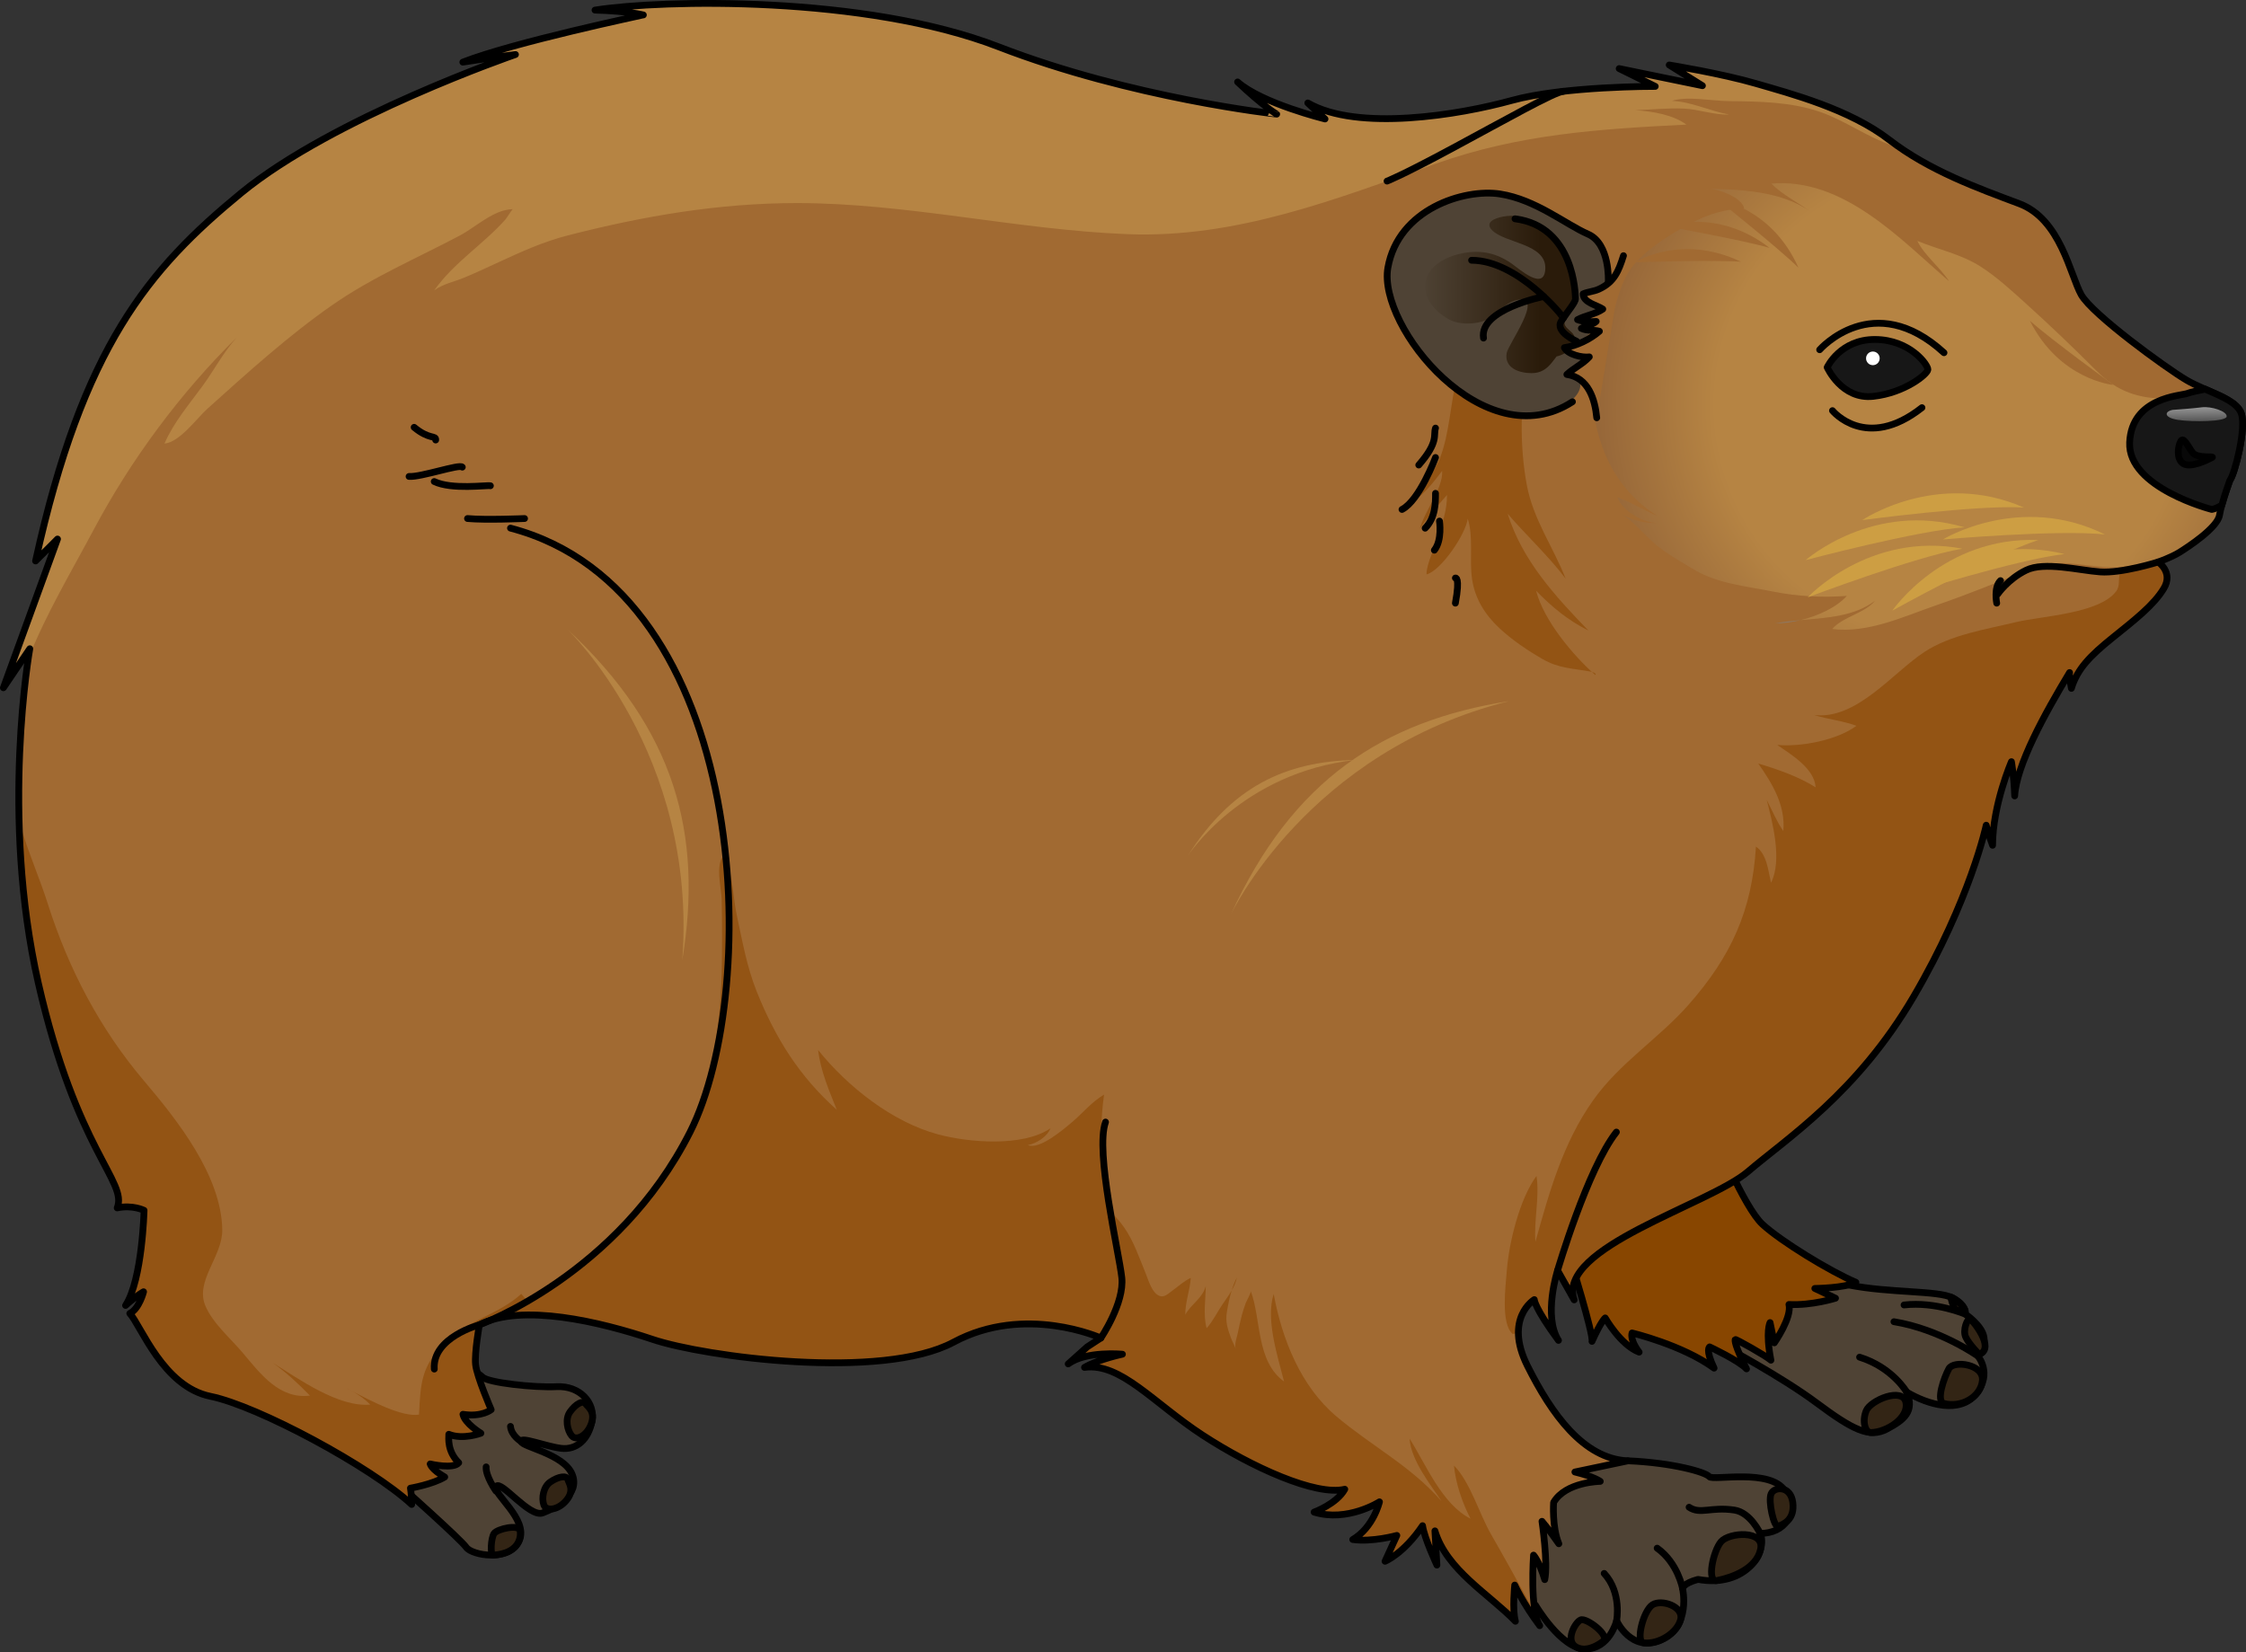 <?xml version="1.0" encoding="utf-8"?>
<!-- Generator: Adobe Illustrator 16.0.0, SVG Export Plug-In . SVG Version: 6.00 Build 0)  -->
<!DOCTYPE svg PUBLIC "-//W3C//DTD SVG 1.1//EN" "http://www.w3.org/Graphics/SVG/1.1/DTD/svg11.dtd">
<svg version="1.1" id="Layer_1" xmlns="http://www.w3.org/2000/svg" xmlns:xlink="http://www.w3.org/1999/xlink" x="0px" y="0px"
	 width="207.426px" height="152.623px" viewBox="0 0 207.426 152.623" enable-background="new 0 0 207.426 152.623"
	 xml:space="preserve">
<rect x="0" y="0" width="207.426" height="152.623" fill="#333333" stroke="none"/>
<g>
	<path fill="#4F4335" d="M139.19,135.197c-4.233,4.525-1.667,10.011,2.372,13.636c1.224,1.099,3.062,3.464,4.849,3.472
		c2.24,0.008,2.889-2.607,2.889-2.607s1.351,2.994,4.131,1.77c2.78-1.226,1.957-4.761,1.957-4.761s0.063-0.463,1.425-0.829
		c4.488,0.814,6.479-2.643,5.742-4.248c0.267,0.581,3.918-1.608,2.306-3.902c-0.686-0.976-1.885-1.252-3.009-1.309
		c-1.167-0.059-2.407,0.208-3.56-0.012c-0.477-0.092-0.92-0.305-1.365-0.486c-0.66-0.27-1.352-0.418-2.027-0.641
		c-0.785-0.26-1.761-0.039-2.58-0.079c-1.206-0.06-2.443-0.224-3.621-0.496c-0.504-0.116-0.963-0.366-1.467-0.478
		c-0.631-0.139-1.1-0.546-1.687-0.8c-1.095-0.474-2.193-0.286-3.349-0.201C141.028,133.311,139.944,134.391,139.19,135.197z"/>
	<path fill="#4F4335" d="M159.178,124.316c0,0,5.293,2.797,8.606,5.267c3.313,2.469,4.872,3.259,6.465,2.411
		c1.594-0.848,2.596-1.617,1.845-3.415c1.969,1.169,4.922,2.038,6.431,0.137c1.509-1.899,0.133-3.474,0.133-3.474
		s0.745-0.669,0.564-1.748c-0.182-1.079-1.702-2.109-1.702-2.109s0.151-0.825-1.204-1.518c-1.355-0.691-5.709-0.418-9.603-1.187
		c-3.894-0.77-6.063-1.337-6.063-1.337L159.178,124.316z"/>
	
		<path fill="none" stroke="#000000" stroke-width="0.626" stroke-linecap="round" stroke-linejoin="round" stroke-miterlimit="10" d="
		M159.178,124.316c0,0,5.293,2.797,8.606,5.267c3.313,2.469,4.872,3.259,6.465,2.411c1.594-0.848,2.596-1.617,1.845-3.415
		c1.969,1.169,4.922,2.038,6.431,0.137c1.509-1.899,0.133-3.474,0.133-3.474s0.745-0.669,0.564-1.748
		c-0.182-1.079-1.702-2.109-1.702-2.109s0.151-0.825-1.204-1.518c-1.355-0.691-5.709-0.418-9.603-1.187
		c-3.894-0.77-6.063-1.337-6.063-1.337L159.178,124.316z"/>
	
		<path fill="none" stroke="#000000" stroke-width="0.626" stroke-linecap="round" stroke-linejoin="round" stroke-miterlimit="10" d="
		M176.094,128.579c0,0-1.316-2.284-4.355-3.228"/>
	
		<path fill="none" stroke="#000000" stroke-width="0.626" stroke-linecap="round" stroke-linejoin="round" stroke-miterlimit="10" d="
		M182.658,125.242c0,0-3.501-2.475-7.745-3.166"/>
	
		<path fill="none" stroke="#000000" stroke-width="0.626" stroke-linecap="round" stroke-linejoin="round" stroke-miterlimit="10" d="
		M181.52,121.385c0,0-2.764-1.188-5.675-0.855"/>
	
		<path fill="#332515" stroke="#000000" stroke-width="0.626" stroke-linecap="round" stroke-linejoin="round" stroke-miterlimit="10" d="
		M172.782,132.312c-0.532,0.009-0.83-1.057-0.426-2.02c0.405-0.965,3.357-2.202,3.658-0.77
		C176.317,130.954,174.264,132.286,172.782,132.312z"/>
	
		<path fill="#332515" stroke="#000000" stroke-width="0.626" stroke-linecap="round" stroke-linejoin="round" stroke-miterlimit="10" d="
		M179.536,129.631c-0.784-0.205,0.016-2.43,0.454-3.222c0.439-0.791,3.251-0.417,3.091,1.112
		C182.921,129.052,181.113,130.043,179.536,129.631z"/>
	
		<path fill="#332515" stroke="#000000" stroke-width="0.626" stroke-linecap="round" stroke-linejoin="round" stroke-miterlimit="10" d="
		M182.789,125.098c0,0-0.909-0.902-1.238-1.578s0.173-1.79,0.385-1.711C182.148,121.889,184.318,124.52,182.789,125.098z"/>
	
		<path fill="#332515" stroke="#000000" stroke-width="0.626" stroke-linecap="round" stroke-linejoin="round" stroke-miterlimit="10" d="
		M180.144,119.791c0,0,0.257,0.969,0.403,1.1c0.147,0.13,1.055,0.523,0.93,0.128C181.352,120.622,180.519,119.909,180.144,119.791z"
		/>
	<path fill="#4F4335" d="M37.014,137.255c0,0,5.518,4.909,6.046,5.659c0.526,0.752,3.992,1.371,4.892-0.612
		c0.901-1.983-2.567-4.411-2.127-5.017c0.439-0.604,3.074,2.905,4.29,2.453c1.215-0.451,3.503-1.719,2.717-3.584
		c-0.785-1.866-4.589-2.506-4.694-3.009c-0.105-0.502,2.292,0.458,3.69,0.626c1.399,0.168,2.518-0.795,2.843-2.508
		c0.326-1.713-1.139-3.291-3.257-3.186c-2.116,0.105-6.305-0.373-6.826-0.867c-0.521-0.492-2.726-1.784-2.726-1.784
		s-4.256,3.123-4.444,3.162c-0.188,0.04-2.436,2.741-2.436,2.741L37.014,137.255z"/>
	
		<path fill="none" stroke="#000000" stroke-width="0.626" stroke-linecap="round" stroke-linejoin="round" stroke-miterlimit="10" d="
		M37.014,137.255c0,0,5.518,4.909,6.046,5.659c0.526,0.752,3.992,1.371,4.892-0.612c0.901-1.983-2.567-4.411-2.127-5.017
		c0.439-0.604,3.074,2.905,4.29,2.453c1.215-0.451,3.503-1.719,2.717-3.584c-0.785-1.866-4.589-2.506-4.694-3.009
		c-0.105-0.502,2.292,0.458,3.69,0.626c1.399,0.168,2.518-0.795,2.843-2.508c0.326-1.713-1.139-3.291-3.257-3.186
		c-2.116,0.105-6.305-0.373-6.826-0.867c-0.521-0.492-2.726-1.784-2.726-1.784s-4.256,3.123-4.444,3.162
		c-0.188,0.04-2.436,2.741-2.436,2.741L37.014,137.255z"/>
	
		<path fill="#332515" stroke="#000000" stroke-width="0.626" stroke-linecap="round" stroke-linejoin="round" stroke-miterlimit="10" d="
		M50.825,136.878c0.799-0.547,1.516-0.603,1.612-0.244c0.098,0.358,0.64,1.006-0.117,1.925c-0.756,0.922-1.868,1.061-2.094,0.441
		C50,138.383,50.178,137.322,50.825,136.878z"/>
	
		<path fill="#332515" stroke="#000000" stroke-width="0.626" stroke-linecap="round" stroke-linejoin="round" stroke-miterlimit="10" d="
		M52.634,130.418c0.56-0.79,1.214-1.088,1.428-0.787c0.214,0.303,0.948,0.724,0.555,1.849c-0.393,1.125-1.389,1.639-1.813,1.137
		C52.381,132.113,52.179,131.056,52.634,130.418z"/>
	
		<path fill="#332515" stroke="#000000" stroke-width="0.626" stroke-linecap="round" stroke-linejoin="round" stroke-miterlimit="10" d="
		M45.55,143.635c-0.292,0.02-0.214-1.571,0.08-1.999c0.296-0.428,2.313-0.891,2.41-0.242
		C48.137,142.041,47.905,143.479,45.55,143.635z"/>
	<path fill="#884600" d="M151.559,108.038c0.258-0.102,6.318-3.612,6.544-3.474c0.225,0.139,2.938,6.928,4.67,8.518
		c1.731,1.592,6.219,4.327,8.624,5.356c-1.005,0.538-3.792,0.565-3.792,0.565l1.912,0.902c0,0-2.182,0.692-4.302,0.579
		c0.298,1.195-1.35,3.544-1.35,3.544l-0.393-1.873c0,0-0.44,0.791,0.078,3.476c-0.46-0.415-3.255-1.97-3.295-1.914
		c-0.039,0.055-0.061,0.571,1.042,2.715c-0.669-0.745-3.407-2.03-3.407-2.03s-0.419,0.228,0.412,1.962
		c-2.917-2.135-7.575-3.249-7.575-3.249s-0.243,0.61,0.652,1.772c-1.722-0.662-3.133-3.159-3.133-3.159s-0.364,0.263-1.221,2.166
		c0.173-0.585-2.05-7.768-2.05-7.768l6.388-7.909"/>
	
		<path fill="none" stroke="#000000" stroke-width="0.626" stroke-linecap="round" stroke-linejoin="round" stroke-miterlimit="10" d="
		M151.559,108.038c0.258-0.102,6.318-3.612,6.544-3.474c0.225,0.139,2.938,6.928,4.67,8.518c1.731,1.592,6.219,4.327,8.624,5.356
		c-1.005,0.538-3.792,0.565-3.792,0.565l1.912,0.902c0,0-2.182,0.692-4.302,0.579c0.298,1.195-1.35,3.544-1.35,3.544l-0.393-1.873
		c0,0-0.44,0.791,0.078,3.476c-0.46-0.415-3.255-1.97-3.295-1.914c-0.039,0.055-0.061,0.571,1.042,2.715
		c-0.669-0.745-3.407-2.03-3.407-2.03s-0.419,0.228,0.412,1.962c-2.917-2.135-7.575-3.249-7.575-3.249s-0.243,0.61,0.652,1.772
		c-1.722-0.662-3.133-3.159-3.133-3.159s-0.364,0.263-1.221,2.166c0.173-0.585-2.05-7.768-2.05-7.768l6.388-7.909"/>
	<path fill="#A16A32" d="M44.272,122.363c3.894-2.019,11.17-0.282,15.989,1.341c4.819,1.625,21.202,3.81,27.811,0.259
		c6.61-3.549,13.594-0.382,13.594-0.382l-1.266,0.826c0,0,0,0-1.749,1.567c1.66-1.229,5.009-0.895,5.009-0.895
		s-2.221,0.468-3.502,1.217c3.342-0.463,6.371,3.297,10.912,6.26c4.542,2.961,10.462,5.633,13.125,4.993
		c-0.753,1.358-2.834,2.114-2.834,2.114c3.079,0.951,6.038-0.95,6.038-0.95s-0.544,2.354-2.467,3.479
		c1.813,0.258,4.071-0.377,4.071-0.377l-1.09,2.387c0,0,1.697-0.676,3.466-3.287c0.165,1.164,1.326,3.64,1.326,3.64l-0.185-3.16
		c1.079,3.611,4.983,5.826,7.435,8.35c-0.303-1.056-0.065-3.344-0.065-3.344s0.754,1.68,2.31,3.752
		c-0.936-1.402-0.572-6.518-0.572-6.518s0.512,0.533,1.035,2.262c0.322-1.507-0.254-5.384-0.254-5.384s0.638,0.746,1.556,2.071
		c-0.645-1.544-0.483-3.816-0.483-3.816c1.117-1.914,4.309-1.945,4.309-1.945s-0.572-0.439-2.342-0.867
		c1.531-0.322,4.9-1.031,4.9-1.031c-4.114-0.174-7.071-4.35-9.28-8.762c-2.208-4.412,0.63-6.129,0.63-6.129
		s-0.009,0.721,2.232,3.768c-1.436-2.256-0.082-6.46-0.082-6.46s0,0,1.532,2.717c-1.66-4.848,12.465-8.78,16.056-11.854
		c3.59-3.075,10.07-7.237,15.306-16.176c5.235-8.938,6.69-15.811,6.69-15.811s0.21,0.86,0.589,1.856
		c0.007-3.736,1.742-7.723,1.742-7.723s0.229,1.225,0.299,3.163c0.166-2.836,2.742-7.538,5.071-11.396
		c-0.068,0.353,0.167,1.46,0.167,1.46c0.544-1.799,1.732-3.011,3.824-4.693c2.092-1.684,3.778-3,4.702-4.519
		c0.925-1.518-0.517-2.458-0.517-2.458s1.196-0.412,1.977-0.897c0.779-0.486,3.495-2.259,3.691-3.423
		c0.196-1.162,0.964-3.23,0.964-3.23c0.425-0.517,1.549-4.804,1.043-6.189c-0.505-1.387-3.233-1.984-5.096-3.086
		c-1.861-1.102-8.658-6.04-9.682-7.863c-1.023-1.824-1.894-6.972-5.714-8.406c-3.821-1.435-8.316-3.048-12.009-5.896
		c-3.69-2.847-9.107-4.266-12.287-5.195c-3.182-0.93-8.039-1.721-8.039-1.721l3.068,1.913l-7.689-1.58l3.332,1.645
		c0,0-8.431-0.038-13.267,1.3s-14.213,2.884-18.822,0.229l1.59,1.479c0,0-5.846-1.437-8.075-3.418
		c2.396,2.268,3.611,2.972,3.611,2.972S104.53,9.089,92.225,4.322C79.92-0.443,61.142-0.051,54.951,0.933
		c3.111,0.092,4.466,0.447,4.466,0.447S47.471,3.893,42.744,5.74c3.82-0.59,4.862-0.703,4.862-0.703s-16.802,5.775-25.345,12.797
		C13.716,24.856,7.65,32.022,3.285,51.812c1.236-1.22,2.026-2.025,2.026-2.025L0.313,63.524l2.439-3.605
		c0,0-2.754,15.38,0.794,30.907c3.549,15.528,8.258,18.287,7.277,20.738c1.435-0.302,2.481,0.227,2.481,0.227
		s-0.151,6.395-1.708,8.781c1.104-0.98,1.662-1.261,1.662-1.261s-0.394,1.574-1.271,2c1.047,1.148,3.074,6.765,7.452,7.657
		c4.377,0.89,14.826,6.51,18.581,9.989c-0.02-1.042-0.116-1.506-0.116-1.506s2.062-0.354,3.168-1.03
		c-1.237-0.706-1.343-1.207-1.343-1.207s2.162,0.512,2.636-0.111c-1.071-1.064-0.921-2.265-0.916-2.628
		c1.32,0.528,2.961-0.099,2.961-0.099s-1.479-0.897-1.656-1.747c1.749,0.276,2.608-0.429,2.608-0.429s-1.329-3.063-1.441-4.168
		C43.811,124.928,44.272,122.363,44.272,122.363z"/>
	<path fill="#935414" d="M147.241,62.139c0.032,0.082,0.186,0.022,0.091,0.207c-2.048-1.801-4.772-5.053-5.466-7.779
		c1.471,1.506,2.955,2.739,4.824,3.668c-3.037-3.147-6.104-6.457-7.451-10.787c1.519,1.796,3.803,3.928,5.356,6.001
		c-1.151-2.94-2.987-5.443-3.588-8.646c-0.661-3.534-0.703-8.208,0.342-11.665c0.69-2.278,4.787-7.549-0.652-6.75
		c-4.179,0.615-5.212,5.052-6.118,8.428c-0.655,2.435-0.686,5.187-1.604,7.515c-0.572,1.448-1.846,2.579-2.4,3.953
		c1.044-0.743,1.867-1.811,2.614-2.793c0.106,1.584-1.624,3.711-2.055,5.329c0.734-1.084,1.644-2.113,2.5-3.102
		c0.018,1.402-0.452,2.635-0.849,3.968c-0.31,1.036-1.028,2.312-1.042,3.368c1.329-0.327,3.631-3.717,3.808-5.153
		c0.545,1.693,0.136,3.757,0.399,5.581c0.265,1.822,1.205,3.305,2.533,4.544c1.176,1.097,2.6,2.053,3.985,2.852
		c1.518,0.874,2.796,0.847,4.456,1.158"/>
	<g>
		<g>
			<path fill="#935414" d="M32.538,128.495c-0.216-0.121-0.437-0.235-0.658-0.339C32.068,128.25,32.292,128.366,32.538,128.495z"/>
			<path fill="#935414" d="M41.107,123.979c-2.214,2.203-2.264,3.768-2.411,6.678c-1.556,0.255-4.455-1.272-6.158-2.162
				c0.596,0.334,1.163,0.736,1.658,1.236c-2.933,0.27-6.605-2.373-8.989-3.849c1.229,0.882,2.347,1.918,3.417,3.02
				c-2.837,0.357-4.607-2.057-6.218-3.967c-1.117-1.325-2.75-2.705-3.435-4.317c-0.989-2.325,1.596-4.563,1.555-7.05
				c-0.082-4.984-4.157-10.12-7.216-13.725c-4.104-4.835-6.988-10.373-8.896-16.368c-0.713-2.243-1.678-4.442-2.365-6.694
				c-0.111-0.364-0.204-0.753-0.291-1.148c0.104,4.648,0.581,9.912,1.788,15.193c3.549,15.528,8.258,18.287,7.277,20.738
				c1.435-0.302,2.481,0.227,2.481,0.227s-0.151,6.395-1.708,8.781c1.104-0.98,1.662-1.261,1.662-1.261s-0.394,1.574-1.271,2
				c1.047,1.148,3.074,6.765,7.452,7.657c4.377,0.89,14.826,6.51,18.581,9.989c-0.02-1.042-0.116-1.506-0.116-1.506
				s2.062-0.354,3.168-1.03c-1.237-0.706-1.343-1.207-1.343-1.207s2.162,0.512,2.636-0.111c-1.071-1.064-0.921-2.265-0.916-2.628
				c1.32,0.528,2.961-0.099,2.961-0.099s-1.479-0.897-1.656-1.747c1.749,0.276,2.608-0.429,2.608-0.429s-1.329-3.063-1.441-4.168
				c-0.111-1.105,0.35-3.67,0.35-3.67c1.477-0.766,3.44-0.99,5.57-0.887l-1.705-1.967C46.133,121.368,43.126,121.968,41.107,123.979
				z"/>
		</g>
	</g>
	<g>
		<g>
			<path fill="#935414" d="M137.697,141.698c-1.082-1.879-1.921-4.831-3.419-6.337c0.165,1.685,0.762,3.405,1.528,4.908
				c-2.638-1.343-4.105-4.988-5.628-7.399c0.12,2.019,2.008,4.353,2.959,5.79c-2.897-3.3-6.439-5.076-9.717-7.84
				c-3.301-2.781-5.024-7.146-5.789-11.3c-0.761,2.315,0.357,5.708,0.957,8.081c-2.601-1.887-2.098-5.746-3.076-8.354
				c0.051,0.136-0.408,0.947-0.467,1.11c-0.137,0.371-0.256,0.75-0.361,1.131c-0.146,0.535-0.254,1.081-0.368,1.625
				c-0.089,0.427-0.338,1.044-0.193,1.477c-0.12-0.361-0.321-0.686-0.454-1.051c-0.293-0.813-0.507-1.45-0.37-2.302
				c0.115-0.716,0.245-1.389,0.451-2.049c-0.251,0.438-0.553,0.854-0.833,1.261c-0.493,0.715-0.894,1.582-1.481,2.223
				c-0.339-1.216-0.086-2.655-0.079-3.908c-0.248,1.106-1.388,1.719-1.891,2.664c-0.011-1.161,0.436-2.262,0.505-3.398
				c-0.655,0.303-1.184,0.812-1.767,1.227c-0.336,0.242-0.683,0.607-1.124,0.433c-0.699-0.276-0.995-1.401-1.252-2.026
				c-0.599-1.452-1.115-3.021-2.023-4.315c-0.443-0.635-0.965-1.183-1.526-1.71c-0.737-0.693-1.506-1.309-1.863-2.279
				c-0.33,1.705,0.277,3.462-0.094,5.175c-0.643,2.96-2.532,5.321-4.171,7.788c3.211,0.219,5.516,1.261,5.516,1.261l-1.266,0.826
				c0,0,0,0-1.749,1.567c1.66-1.229,5.009-0.895,5.009-0.895s-2.221,0.468-3.502,1.217c3.342-0.463,6.371,3.297,10.912,6.26
				c4.542,2.961,10.462,5.633,13.125,4.993c-0.753,1.358-2.834,2.114-2.834,2.114c3.079,0.951,6.038-0.95,6.038-0.95
				s-0.544,2.354-2.467,3.479c1.813,0.258,4.071-0.377,4.071-0.377l-1.09,2.387c0,0,1.697-0.676,3.466-3.287
				c0.165,1.164,1.326,3.64,1.326,3.64l-0.185-3.16c1.079,3.611,4.983,5.826,7.435,8.35c-0.303-1.056-0.065-3.344-0.065-3.344
				s0.427,0.95,1.301,2.303l0.104-0.555C140.348,146.409,138.875,143.745,137.697,141.698z"/>
			<path fill="#935414" d="M113.75,119.188c0.215-0.377,0.393-0.771,0.48-1.194C114.022,118.39,113.875,118.787,113.75,119.188z"/>
		</g>
	</g>
	<path fill="#935414" d="M202.762,50.009c-1.593-0.078-3.447,0.644-4.752,1.192c-1.557,0.654-1.66,0.524-2.198,1.723
		c-0.241,0.535,0.031,1.147-0.375,1.688c-1.565,2.082-6.955,2.29-9.256,2.849c-2.727,0.662-6.01,1.15-8.462,2.759
		c-2.912,1.91-6.272,6.299-10.179,5.818c1.248,0.396,2.714,0.552,3.909,0.998c-1.783,1.332-5.133,1.969-7.318,1.766
		c1.297,0.896,3.446,2.177,3.547,3.919c-1.521-0.975-3.555-1.686-5.3-2.201c1.311,1.856,2.53,3.875,2.317,6.232
		c-0.576-0.804-1.05-1.934-1.532-2.877c0.538,2.119,1.456,5.571,0.396,7.66c-0.262-1.111-0.374-2.649-1.391-3.339
		c-0.357,5.851-2.257,10.114-6.242,14.625c-2.787,3.155-6.331,5.321-8.811,8.828c-2.79,3.946-4.042,8.497-5.313,13.044
		c-0.156-1.984,0.4-4.142,0.099-6.078c-1.551,2.084-2.556,6.2-2.74,8.734c-0.099,1.362-0.589,4.873,0.53,5.854l0.544-0.031
		c-0.047-2.217,1.462-3.14,1.462-3.14s-0.002,0.596,1.655,2.964l0.202-0.012c-0.772-2.323,0.293-5.645,0.293-5.645s0,0,1.532,2.717
		c-1.66-4.848,12.465-8.78,16.056-11.854c3.59-3.075,10.07-7.237,15.306-16.176c5.235-8.938,6.69-15.811,6.69-15.811
		s0.21,0.86,0.589,1.856c0.007-3.736,1.742-7.723,1.742-7.723s0.229,1.225,0.299,3.163c0.166-2.836,2.742-7.538,5.071-11.396
		c-0.068,0.353,0.167,1.46,0.167,1.46c0.544-1.799,1.732-3.011,3.824-4.693c2.092-1.684,3.778-3,4.702-4.519
		c0.925-1.518-0.517-2.458-0.517-2.458s1.196-0.412,1.977-0.897C201.582,50.827,202.155,50.458,202.762,50.009z"/>
	<g>
		<g>
			<g>
				<path fill="#935414" d="M98.651,125.975c0.071-0.054,0.15-0.101,0.229-0.148c0.104-0.111,0.204-0.226,0.31-0.336
					C99.032,125.633,98.854,125.792,98.651,125.975z"/>
			</g>
			<g>
				<path fill="#935414" d="M101.851,108.755c-0.225-2.445-0.235-5.222,0.112-7.653c-1.113,0.647-1.967,1.704-2.946,2.533
					c-0.806,0.682-3.027,2.591-4.089,2.129c0.803-0.155,1.774-0.768,2.091-1.551c-2.578,1.74-7.535,1.32-10.367,0.565
					c-4.253-1.133-8.399-4.436-11.095-7.794c0.227,1.934,0.992,3.686,1.721,5.516c-3.462-3.083-5.673-6.629-7.394-10.922
					c-0.919-2.292-1.338-4.721-1.854-7.122c-0.364-1.689-0.323-3.894-1.193-5.414c-0.805,0.769-0.21,3.057-0.189,4.056
					c0.045,2.252,0.046,4.513,0.001,6.766c-0.057,2.86-0.39,5.838-0.968,8.639c-1.771,8.595-7.77,15.975-15.042,20.651
					c-1.407,0.905-2.847,1.762-4.329,2.537c4.058-0.802,9.878,0.642,13.952,2.014c4.819,1.625,21.202,3.81,27.811,0.259
					c5.864-3.148,12.019-1.011,13.333-0.489c0.795-0.64,1.552-1.269,1.95-2.282c0.514-1.306,0.427-3.089,0.321-4.463
					C103.465,113.971,102.098,111.441,101.851,108.755z"/>
			</g>
		</g>
	</g>
	<path fill="#B68443" d="M159.723,9.343c2.781,0.021,5.729,0.075,8.374,0.993c2.302,0.799,4.361,2.325,6.628,3.097
		c-0.073-0.173-0.156-0.346-0.243-0.517c-3.691-2.847-9.105-4.265-12.284-5.194c-3.182-0.93-8.039-1.721-8.039-1.721l3.068,1.913
		l-7.689-1.58l3.332,1.645c0,0-8.431-0.038-13.267,1.3s-14.213,2.884-18.822,0.229l1.59,1.479c0,0-5.846-1.437-8.075-3.418
		c2.396,2.268,3.611,2.972,3.611,2.972S104.53,9.089,92.225,4.322C79.92-0.443,61.142-0.051,54.951,0.933
		c3.111,0.092,4.466,0.447,4.466,0.447S47.471,3.893,42.744,5.74c3.82-0.59,4.862-0.703,4.862-0.703s-16.802,5.775-25.345,12.797
		C13.716,24.856,7.65,32.022,3.285,51.812c1.236-1.22,2.026-2.025,2.026-2.025L0.313,63.524l2.439-3.605c0,0-0.06,0.333-0.147,0.936
		c1.64-4.142,3.989-8.065,6.067-11.968c3.427-6.437,7.954-12.556,13.18-17.708c-1.208,1.332-2.117,3.074-3.154,4.483
		c-1.251,1.702-2.672,3.377-3.508,5.306c1.384-0.104,2.987-2.336,3.955-3.208c3.683-3.31,7.51-6.783,11.573-9.606
		c3.706-2.575,7.801-4.304,11.766-6.409c1.48-0.786,3.11-2.393,4.866-2.425c-0.036,0.001-0.581,0.854-0.674,0.956
		c-2.08,2.33-4.751,3.96-6.576,6.545c0.803-0.598,1.886-0.806,2.8-1.189c1.068-0.445,2.116-0.937,3.167-1.422
		c2.06-0.953,4.139-1.895,6.345-2.46c7.008-1.796,13.916-2.986,21.144-2.993c10.188-0.009,20.378,2.471,30.566,2.871
		c10.031,0.395,19.202-3.213,28.512-6.52c7.684-2.728,15.099-3.196,23.109-3.599c-1.164-0.875-3.061-1.234-4.751-1.33
		c1.5-0.05,3.018-0.216,4.517-0.149c1.414,0.063,2.769,0.607,4.189,0.547c-1.79-0.311-3.44-1.176-5.284-1.261
		C155.755,8.853,158.224,9.332,159.723,9.343z"/>
	<g>
		<g>
			<path fill="#90775E" d="M166.287,57.278c-0.804,0.071-1.589,0.152-2.327,0.297C164.659,57.582,165.467,57.477,166.287,57.278z"/>
			<radialGradient id="SVGID_1_" cx="180.034" cy="37.347" r="49.699" gradientUnits="userSpaceOnUse">
				<stop  offset="0" style="stop-color:#B68443"/>
				<stop  offset="0.435" style="stop-color:#B68443"/>
				<stop  offset="1" style="stop-color:#653929"/>
			</radialGradient>
			<path fill="url(#SVGID_1_)" d="M202.005,36.573c-1.254,0.098-2.525,0.3-3.629,0.135c-1.972-0.298-3.378-1.072-4.786-2.486
				c-2.114-2.123-4.297-4.204-6.523-6.215c-1.322-1.193-2.633-2.409-4.14-3.378c-1.823-1.171-3.882-1.561-5.854-2.379
				c0.633,1.318,2.118,2.459,2.924,3.719c-4.502-3.887-9.754-9.577-16.412-9.014c1.023,1.039,2.496,1.75,3.666,2.636
				c-2.643-1.962-6.633-2.11-9.779-2.163c1.006-0.094,3.405,0.767,3.609,1.82c-1.766,0.059-3.313,0.525-4.912,1.371
				c-1.863,0.986-3.85,2.199-5.243,3.802c-1.693,1.948-1.8,5.095-2.89,7.418c-0.669,1.427-1.1,2.839-1.02,4.452
				c0.227,4.619,2.042,8.885,6.068,11.359c-1.253-0.475-2.421-1.273-3.702-1.71c0.427,1.249,2.44,2.404,3.703,2.356
				c-1.102,0.084-2.405-0.258-3.336-0.807c1.207,0.713,2.217,2.056,3.322,2.937c1.053,0.839,2.224,1.484,3.373,2.18
				c2.155,1.303,4.883,1.548,7.322,2.036c2.262,0.453,4.517,0.561,6.795,0.396c-0.942,1.059-2.632,1.84-4.275,2.239
				c2.413-0.216,4.98-0.338,6.884-1.794c-0.99,1.186-2.963,1.464-3.963,2.613c3.301,0.425,6.655-1.178,9.716-2.23
				c2.827-0.973,5.675-2.121,8.429-3.28c2.591-1.092,4.673-0.327,7.375-0.194c1.809,0.089,3.537-0.459,5.315-0.767
				c0.39-0.163,0.865-0.38,1.244-0.615c0.779-0.486,3.495-2.259,3.691-3.423c0.196-1.162,0.964-3.23,0.964-3.23
				c0.678-1.825,2.035-4.942,0.415-6.639C205.192,36.498,203.612,36.449,202.005,36.573z"/>
		</g>
	</g>
	<path fill="#171717" d="M168.746,33.928c0,0,1.21-2.598,4.438-2.574c3.228,0.023,4.894,2.369,4.863,2.785
		c-0.029,0.416-2.127,2.146-5.046,2.468C170.082,36.929,168.746,33.928,168.746,33.928z"/>
	
		<path fill="none" stroke="#000000" stroke-width="0.626" stroke-linecap="round" stroke-linejoin="round" stroke-miterlimit="10" d="
		M168.746,33.928c0,0,1.21-2.598,4.438-2.574c3.228,0.023,4.894,2.369,4.863,2.785c-0.029,0.416-2.127,2.146-5.046,2.468
		C170.082,36.929,168.746,33.928,168.746,33.928z"/>
	<circle fill="#FFFFFF" cx="172.966" cy="33.098" r="0.63"/>
	
		<path fill="none" stroke="#000000" stroke-width="0.626" stroke-linecap="round" stroke-linejoin="round" stroke-miterlimit="10" d="
		M169.235,37.927c0,0,3.087,3.803,8.264-0.275"/>
	
		<path fill="none" stroke="#000000" stroke-width="0.626" stroke-linecap="round" stroke-linejoin="round" stroke-miterlimit="10" d="
		M168.052,32.302c0,0,4.955-5.687,11.483,0.277"/>
	
		<path fill="none" stroke="#000000" stroke-width="0.626" stroke-linecap="round" stroke-linejoin="round" stroke-miterlimit="10" d="
		M141.796,148.237c0,0,2.373,4.059,4.614,4.067c2.24,0.008,2.889-2.607,2.889-2.607s1.351,2.994,4.131,1.77
		c2.78-1.226,1.957-4.761,1.957-4.761s0.063-0.463,1.425-0.829c4.488,0.814,6.479-2.643,5.742-4.248
		c2.241,0.009,3.619-1.8,2.294-3.921c-1.326-2.118-6.67-0.914-6.997-1.325c-0.325-0.411-3.389-1.286-7.503-1.459"/>
	<path fill="#4F4335" d="M146.653,21.62c-2.054-0.893-4.825-3.196-8.12-3.705c-3.296-0.511-9.396,1.375-10.357,6.811
		c-0.424,2.399,0.972,5.011,2.272,6.917c1.707,2.504,4.066,4.756,6.878,5.961c1.432,0.613,3.004,0.934,4.561,0.744
		c0.796-0.097,1.577-0.322,2.302-0.664c0.653-0.309,1.74-1.266,1.758-2.049c0.014-0.596-0.302-0.842,0.016-1.45
		c0.265-0.511,1.024-0.865,1.095-1.447c0.084-0.695-0.71-0.754-1.278-0.791c0.009-0.632,1.406-1.211,1.762-1.76
		c0.288-0.445,0.529-1.232,0.206-1.732c-0.395-0.609-0.971-0.461-0.274-1.209c0.345-0.37,0.899-0.626,1.149-1.076
		c0.318-0.577-0.012-1.002-0.173-1.557C148.105,23.44,147.924,22.172,146.653,21.62z"/>
	<linearGradient id="SVGID_2_" gradientUnits="userSpaceOnUse" x1="128.41" y1="27.199" x2="142.287" y2="27.199">
		<stop  offset="0.194" style="stop-color:#4F4335"/>
		<stop  offset="1" style="stop-color:#2A1B0A"/>
	</linearGradient>
	<path fill="url(#SVGID_2_)" d="M144.71,31.898c-1.198,0.87-1.466,2.576-3.275,2.567c-1.165-0.005-2.519-0.484-2.29-1.853
		c0.137-0.821,3.488-5.333,1.057-4.923c-0.941,0.159-1.539,0.857-2.209,1.432c-0.998,0.856-3.069,1.008-4.193,0.372
		c-1.335-0.756-2.533-2.068-2.087-3.711c0.346-1.27,1.812-2.025,2.997-2.313c1.803-0.438,3.357-0.195,4.886,0.87
		c0.747,0.52,3.03,2.599,3.119,0.482c0.098-2.338-3.751-2.344-4.921-3.563c-0.723-0.752,0.31-1.116,1.016-1.252
		c1.032-0.196,1.998,0.002,2.924,0.466c2.625,1.317,3.753,3.517,3.762,6.362c0.002,0.582-0.083,1.025-0.286,1.569
		c-0.151,0.409-0.771,1.104-0.716,1.497c0.063,0.466,0.797,0.719,0.915,1.212c0.245,1.026-1.121,1.822-1.979,1.854"/>
	
		<path fill="none" stroke="#000000" stroke-width="0.626" stroke-linecap="round" stroke-linejoin="round" stroke-miterlimit="10" d="
		M148.531,25.977c0,0,0.175-3.465-1.878-4.356c-2.054-0.893-4.825-3.196-8.12-3.705c-3.296-0.511-9.396,1.375-10.357,6.811
		c-0.962,5.437,8.951,17.662,17.044,12.382"/>
	
		<path fill="none" stroke="#000000" stroke-width="0.626" stroke-linecap="round" stroke-linejoin="round" stroke-miterlimit="10" d="
		M145.608,31.524c0,0-2.052-0.891-1.416-1.867c0.637-0.978,1.322-1.723,1.308-2.079c-0.016-0.358-0.079-6.661-5.582-7.369"/>
	
		<path fill="none" stroke="#000000" stroke-width="0.626" stroke-linecap="round" stroke-linejoin="round" stroke-miterlimit="10" d="
		M144.38,29.377c0.052-0.075-4.167-5.328-8.473-5.338"/>
	
		<path fill="none" stroke="#000000" stroke-width="0.626" stroke-linecap="round" stroke-linejoin="round" stroke-miterlimit="10" d="
		M142.571,27.386c0,0-5.984,1.181-5.563,3.84"/>
	<path fill="#A16A32" d="M149.934,23.616c-0.452,1.423-0.852,2.446-2.283,3.097c-0.469,0.211-0.994,0.236-1.441,0.428
		c-0.001,0.822,1.319,1.046,1.812,1.408c-0.695,0.482-1.596,0.579-2.331,0.975c0.482,0.195,1.209,0.209,1.724,0.164
		c-0.299,0.301-0.974,0.395-1.371,0.643c0.528,0.262,1.149,0.104,1.666,0.264c-0.862,0.745-2.109,1.362-3.233,1.512
		c0.304,0.634,1.633,0.947,2.301,0.856c-0.604,0.661-1.459,1.042-2.073,1.624c1.983,0.288,2.597,2.281,2.76,4"/>
	
		<path fill="none" stroke="#000000" stroke-width="0.626" stroke-linecap="round" stroke-linejoin="round" stroke-miterlimit="10" d="
		M149.934,23.616c-0.452,1.423-0.852,2.446-2.283,3.097c-0.469,0.211-0.994,0.236-1.441,0.428c-0.001,0.822,1.319,1.046,1.812,1.408
		c-0.695,0.482-1.596,0.579-2.331,0.975c0.482,0.195,1.209,0.209,1.724,0.164c-0.299,0.301-0.974,0.395-1.371,0.643
		c0.528,0.262,1.149,0.104,1.666,0.264c-0.862,0.745-2.109,1.362-3.233,1.512c0.304,0.634,1.633,0.947,2.301,0.856
		c-0.604,0.661-1.459,1.042-2.073,1.624c1.983,0.288,2.597,2.281,2.76,4"/>
	
		<path fill="none" stroke="#000000" stroke-width="0.626" stroke-linecap="round" stroke-linejoin="round" stroke-miterlimit="10" d="
		M44.272,122.363c3.894-2.019,11.17-0.282,15.989,1.341c4.819,1.625,21.202,3.81,27.811,0.259c6.61-3.549,13.594-0.382,13.594-0.382
		l-1.266,0.826c0,0,0,0-1.749,1.567c1.66-1.229,5.009-0.895,5.009-0.895s-2.221,0.468-3.502,1.217
		c3.342-0.463,6.371,3.297,10.912,6.26c4.542,2.961,10.462,5.633,13.125,4.993c-0.753,1.358-2.834,2.114-2.834,2.114
		c3.079,0.951,6.038-0.95,6.038-0.95s-0.544,2.354-2.467,3.479c1.813,0.258,4.071-0.377,4.071-0.377l-1.09,2.387
		c0,0,1.697-0.676,3.466-3.287c0.165,1.164,1.326,3.64,1.326,3.64l-0.185-3.16c1.079,3.611,4.983,5.826,7.435,8.35
		c-0.303-1.056-0.065-3.344-0.065-3.344s0.754,1.68,2.31,3.752c-0.936-1.402-0.572-6.518-0.572-6.518s0.512,0.533,1.035,2.262
		c0.322-1.507-0.254-5.384-0.254-5.384s0.638,0.746,1.556,2.071c-0.645-1.544-0.483-3.816-0.483-3.816
		c1.117-1.914,4.309-1.945,4.309-1.945s-0.572-0.439-2.342-0.867c1.531-0.322,4.9-1.031,4.9-1.031
		c-4.114-0.174-7.071-4.35-9.28-8.762c-2.208-4.412,0.63-6.129,0.63-6.129s-0.009,0.721,2.232,3.768
		c-1.436-2.256-0.082-6.46-0.082-6.46s0,0,1.532,2.717c-1.66-4.848,12.465-8.78,16.056-11.854c3.59-3.075,10.07-7.237,15.306-16.176
		c5.235-8.938,6.69-15.811,6.69-15.811s0.21,0.86,0.589,1.856c0.007-3.736,1.742-7.723,1.742-7.723s0.229,1.225,0.299,3.163
		c0.166-2.836,2.742-7.538,5.071-11.396c-0.068,0.353,0.167,1.46,0.167,1.46c0.544-1.799,1.732-3.011,3.824-4.693
		c2.092-1.684,3.778-3,4.702-4.519c0.925-1.518-0.517-2.458-0.517-2.458s1.196-0.412,1.977-0.897
		c0.779-0.486,3.495-2.259,3.691-3.423c0.196-1.162,0.964-3.23,0.964-3.23c0.425-0.517,1.549-4.804,1.043-6.189
		c-0.505-1.387-3.233-1.984-5.096-3.086c-1.861-1.102-8.658-6.04-9.682-7.863c-1.023-1.824-1.894-6.972-5.714-8.406
		c-3.821-1.435-8.316-3.048-12.009-5.896c-3.69-2.847-9.107-4.266-12.287-5.195c-3.182-0.93-8.039-1.721-8.039-1.721l3.068,1.913
		l-7.689-1.58l3.332,1.645c0,0-8.431-0.038-13.267,1.3s-14.213,2.884-18.822,0.229l1.59,1.479c0,0-5.846-1.437-8.075-3.418
		c2.396,2.268,3.611,2.972,3.611,2.972S104.53,9.089,92.225,4.322C79.92-0.443,61.142-0.051,54.951,0.933
		c3.111,0.092,4.466,0.447,4.466,0.447S47.471,3.893,42.744,5.74c3.82-0.59,4.862-0.703,4.862-0.703s-16.802,5.775-25.345,12.797
		C13.716,24.856,7.65,32.022,3.285,51.812c1.236-1.22,2.026-2.025,2.026-2.025L0.313,63.524l2.439-3.605
		c0,0-2.754,15.38,0.794,30.907c3.549,15.528,8.258,18.287,7.277,20.738c1.435-0.302,2.481,0.227,2.481,0.227
		s-0.151,6.395-1.708,8.781c1.104-0.98,1.662-1.261,1.662-1.261s-0.394,1.574-1.271,2c1.047,1.148,3.074,6.765,7.452,7.657
		c4.377,0.89,14.826,6.51,18.581,9.989c-0.02-1.042-0.116-1.506-0.116-1.506s2.062-0.354,3.168-1.03
		c-1.237-0.706-1.343-1.207-1.343-1.207s2.162,0.512,2.636-0.111c-1.071-1.064-0.921-2.265-0.916-2.628
		c1.32,0.528,2.961-0.099,2.961-0.099s-1.479-0.897-1.656-1.747c1.749,0.276,2.608-0.429,2.608-0.429s-1.329-3.063-1.441-4.168
		C43.811,124.928,44.272,122.363,44.272,122.363z"/>
	<path fill="#171717" d="M206.985,38.168c-0.358-0.982-1.834-1.569-3.324-2.22c-0.613,0.114-1.333,0.265-1.646,0.387
		c-0.591,0.231-5.153,0.338-5.335,4.535c-0.184,4.195,7.592,6.185,7.592,6.185c0.301-0.064,0.611-0.205,0.921-0.396
		c0.3-1.09,0.749-2.302,0.749-2.302C206.367,43.841,207.491,39.554,206.985,38.168z"/>
	
		<path fill="none" stroke="#000000" stroke-width="0.626" stroke-linecap="round" stroke-linejoin="round" stroke-miterlimit="10" d="
		M206.985,38.168c-0.358-0.982-1.834-1.569-3.324-2.22c-0.613,0.114-1.333,0.265-1.646,0.387c-0.591,0.231-5.153,0.338-5.335,4.535
		c-0.184,4.195,7.592,6.185,7.592,6.185c0.301-0.064,0.611-0.205,0.921-0.396c0.3-1.09,0.749-2.302,0.749-2.302
		C206.367,43.841,207.491,39.554,206.985,38.168z"/>
	
		<path fill="none" stroke="#000000" stroke-width="0.626" stroke-linecap="round" stroke-linejoin="round" stroke-miterlimit="10" d="
		M166.885,140.257"/>
	
		<path fill="none" stroke="#000000" stroke-width="0.626" stroke-linecap="round" stroke-linejoin="round" stroke-miterlimit="10" d="
		M162.554,141.629c0,0-0.881-1.928-2.375-2.155c-2.161-0.328-3.148,0.435-4.185-0.263"/>
	
		<path fill="none" stroke="#000000" stroke-width="0.626" stroke-linecap="round" stroke-linejoin="round" stroke-miterlimit="10" d="
		M155.387,146.706c0,0-0.434-2.352-2.343-3.714"/>
	
		<path fill="none" stroke="#000000" stroke-width="0.626" stroke-linecap="round" stroke-linejoin="round" stroke-miterlimit="10" d="
		M149.299,149.697c0,0,0.5-2.588-1.149-4.372"/>
	
		<path fill="#332515" stroke="#000000" stroke-width="0.626" stroke-linecap="round" stroke-linejoin="round" stroke-miterlimit="10" d="
		M145.562,152.124c-1.039-0.581-0.104-2.266,0.413-2.504c0.517-0.24,2.773,1.451,2.076,1.979S146.37,152.575,145.562,152.124z"/>
	
		<path fill="#332515" stroke="#000000" stroke-width="0.626" stroke-linecap="round" stroke-linejoin="round" stroke-miterlimit="10" d="
		M151.793,151.737c-0.764-0.084-0.021-3,0.829-3.522s2.89,0.161,2.59,1.371C154.913,150.795,153.225,151.896,151.793,151.737z"/>
	
		<path fill="#332515" stroke="#000000" stroke-width="0.626" stroke-linecap="round" stroke-linejoin="round" stroke-miterlimit="10" d="
		M158.569,145.981c-0.981,0.195-0.356-2.742,0.382-3.593c0.737-0.852,4.018-1.105,3.647,0.696
		C162.229,144.889,159.992,145.698,158.569,145.981z"/>
	
		<path fill="#332515" stroke="#000000" stroke-width="0.626" stroke-linecap="round" stroke-linejoin="round" stroke-miterlimit="10" d="
		M164.199,140.967c-0.367,0.117-0.927-2.325-0.631-2.998c0.294-0.674,1.802-0.771,2.002,0.802
		C165.769,140.343,164.73,140.798,164.199,140.967z"/>
	<path fill="#080808" d="M204.288,42.259c0.313-0.162-1.364,0.122-1.794-0.452c-0.43-0.573-0.834-1.517-1.096-1.051
		c-0.263,0.467-0.428,1.635,0.229,2.063C202.282,43.247,203.777,42.521,204.288,42.259z"/>
	
		<path fill="none" stroke="#000000" stroke-width="0.626" stroke-linecap="round" stroke-linejoin="round" stroke-miterlimit="10" d="
		M204.288,42.259c0.313-0.162-1.364,0.122-1.794-0.452c-0.43-0.573-0.834-1.517-1.096-1.051c-0.263,0.467-0.428,1.635,0.229,2.063
		C202.282,43.247,203.777,42.521,204.288,42.259z"/>
	
		<path fill="none" stroke="#000000" stroke-width="0.626" stroke-linecap="round" stroke-linejoin="round" stroke-miterlimit="10" d="
		M199.31,51.908c0,0-3.37,1.063-5.357,0.915s-5.146-0.976-6.827-0.159c-1.681,0.817-2.625,2.2-2.625,2.2"/>
	
		<path fill="none" stroke="#000000" stroke-width="0.626" stroke-linecap="round" stroke-linejoin="round" stroke-miterlimit="10" d="
		M184.403,55.708c0,0-0.294-1.481,0.352-2.081"/>
	
		<path fill="none" stroke="#000000" stroke-width="0.626" stroke-linecap="round" stroke-linejoin="round" stroke-miterlimit="10" d="
		M47.145,48.778c22.225,5.843,23.263,42.565,16.586,55.782c-6.678,13.216-19.459,17.803-19.459,17.803s-4.364,1.153-4.163,4.089"/>
	
		<path fill="none" stroke="#000000" stroke-width="0.626" stroke-linecap="round" stroke-linejoin="round" stroke-miterlimit="10" d="
		M101.666,123.581c0,0,2.195-3.235,1.935-5.585c-0.262-2.35-2.48-11.617-1.502-14.359"/>
	
		<path fill="none" stroke="#000000" stroke-width="0.626" stroke-linecap="round" stroke-linejoin="round" stroke-miterlimit="10" d="
		M143.848,117.341c0,0,2.753-9.368,5.431-12.78"/>
	<linearGradient id="SVGID_3_" gradientUnits="userSpaceOnUse" x1="202.819" y1="35.46" x2="202.904" y2="40.196">
		<stop  offset="0" style="stop-color:#FFFFFF"/>
		<stop  offset="1" style="stop-color:#FFFFFF;stop-opacity:0"/>
	</linearGradient>
	<path fill="url(#SVGID_3_)" d="M200.702,37.849c-0.033,0.006-0.065,0.012-0.097,0.019c-0.754,0.17-0.735,0.727,0.563,0.917
		c1.351,0.199,4.415,0.171,4.472-0.312s-1.418-0.965-2.299-0.852c-0.879,0.114-2.704,0.239-2.704,0.239"/>
	<path fill="#CD9E43" d="M166.758,51.736c0,0,6.246-5.515,14.662-3.031C177.083,48.987,166.758,51.736,166.758,51.736z"/>
	<path fill="#CD9E43" d="M174.763,56.4c0,0,4.711-6.872,13.479-6.521C184.105,51.213,174.763,56.4,174.763,56.4z"/>
	<path fill="#CD9E43" d="M179.431,49.826c0,0,7.102-4.355,14.966-0.462C190.076,48.896,179.431,49.826,179.431,49.826z"/>
	<path fill="#CD9E43" d="M176.151,54.857c0,0,5.995-5.787,14.514-3.682C186.344,51.652,176.151,54.857,176.151,54.857z"/>
	<path fill="#CD9E43" d="M171.986,48.039c0,0,6.891-4.684,14.928-1.163C182.575,46.611,171.986,48.039,171.986,48.039z"/>
	<path fill="#CD9E43" d="M166.951,55.17c0,0,5.657-6.115,14.282-4.495C176.946,51.394,166.951,55.17,166.951,55.17z"/>
	<path fill="#A16A32" d="M154.056,20.841c-0.128,0.069,4.517-1.69,9.366,2.051c-2.633-0.749-9.494-1.981-9.494-1.981"/>
	<path fill="#A16A32" d="M158.822,18.472c-0.146,0,4.777,0.656,7.27,6.251c-1.962-1.908-7.416-6.251-7.416-6.251"/>
	<path fill="#A16A32" d="M151.183,24.13c-0.112,0.095,4.061-2.6,9.587,0.041c-2.731-0.181-9.699,0.054-9.699,0.054"/>
	<path fill="#A16A32" d="M195.012,35.536c0.147-0.005-4.802-0.438-7.545-5.914c2.046,1.818,7.692,5.909,7.692,5.909"/>
	
		<path fill="none" stroke="#000000" stroke-width="0.626" stroke-linecap="round" stroke-linejoin="round" stroke-miterlimit="10" d="
		M45.802,137.713c0,0-0.966-1.376-0.905-2.227"/>
	
		<path fill="none" stroke="#000000" stroke-width="0.626" stroke-linecap="round" stroke-linejoin="round" stroke-miterlimit="10" d="
		M48.137,133.146c0,0-0.918-0.54-0.992-1.401"/>
	<path fill="#B68443" d="M109.7,79.042c0,0,4.974-7.69,15.474-8.85C118.698,70.328,113.721,72.688,109.7,79.042z"/>
	<path fill="#B68443" d="M113.668,84.477c0,0,7.068-15.061,25.686-19.719C127.732,66.59,119.352,72.057,113.668,84.477z"/>
	<path fill="#B68443" d="M52.372,58.092c0,0,12.072,11.447,10.639,30.584C64.926,77.068,62.373,67.394,52.372,58.092z"/>
	
		<path fill="none" stroke="#000000" stroke-width="0.626" stroke-linecap="round" stroke-linejoin="round" stroke-miterlimit="10" d="
		M144.381,8.433c-0.91,0.111-5.291,2.597-10.2,5.236c-4.91,2.64-6.083,3.058-6.083,3.058"/>
	
		<path fill="none" stroke="#000000" stroke-width="0.626" stroke-linecap="round" stroke-linejoin="round" stroke-miterlimit="10" d="
		M132.575,42.256c0,0-1.49,3.978-3.096,4.799"/>
	
		<path fill="none" stroke="#000000" stroke-width="0.626" stroke-linecap="round" stroke-linejoin="round" stroke-miterlimit="10" d="
		M132.575,45.565c0,0.881,0,2.253-0.958,3.221"/>
	
		<path fill="none" stroke="#000000" stroke-width="0.626" stroke-linecap="round" stroke-linejoin="round" stroke-miterlimit="10" d="
		M132.941,48.126c0,0,0.273,1.756-0.474,2.69"/>
	
		<path fill="none" stroke="#000000" stroke-width="0.626" stroke-linecap="round" stroke-linejoin="round" stroke-miterlimit="10" d="
		M134.41,53.387c0,0,0.459-0.168,0,2.321"/>
	
		<path fill="none" stroke="#000000" stroke-width="0.626" stroke-linecap="round" stroke-linejoin="round" stroke-miterlimit="10" d="
		M132.575,39.539c-0.229,0.652,0.344,1.239-1.548,3.412"/>
	
		<path fill="none" stroke="#000000" stroke-width="0.626" stroke-linecap="round" stroke-linejoin="round" stroke-miterlimit="10" d="
		M48.445,47.892c0,0-3.599,0.156-5.269,0"/>
	
		<path fill="none" stroke="#000000" stroke-width="0.626" stroke-linecap="round" stroke-linejoin="round" stroke-miterlimit="10" d="
		M45.29,44.866c-0.313-0.079-3.568,0.392-5.188-0.391"/>
	
		<path fill="none" stroke="#000000" stroke-width="0.626" stroke-linecap="round" stroke-linejoin="round" stroke-miterlimit="10" d="
		M42.695,43.145c-0.223-0.313-3.821,0.939-4.917,0.861"/>
	
		<path fill="none" stroke="#000000" stroke-width="0.626" stroke-linecap="round" stroke-linejoin="round" stroke-miterlimit="10" d="
		M40.237,40.641c0.045-0.469-0.582,0-1.99-1.173"/>
</g>
</svg>
